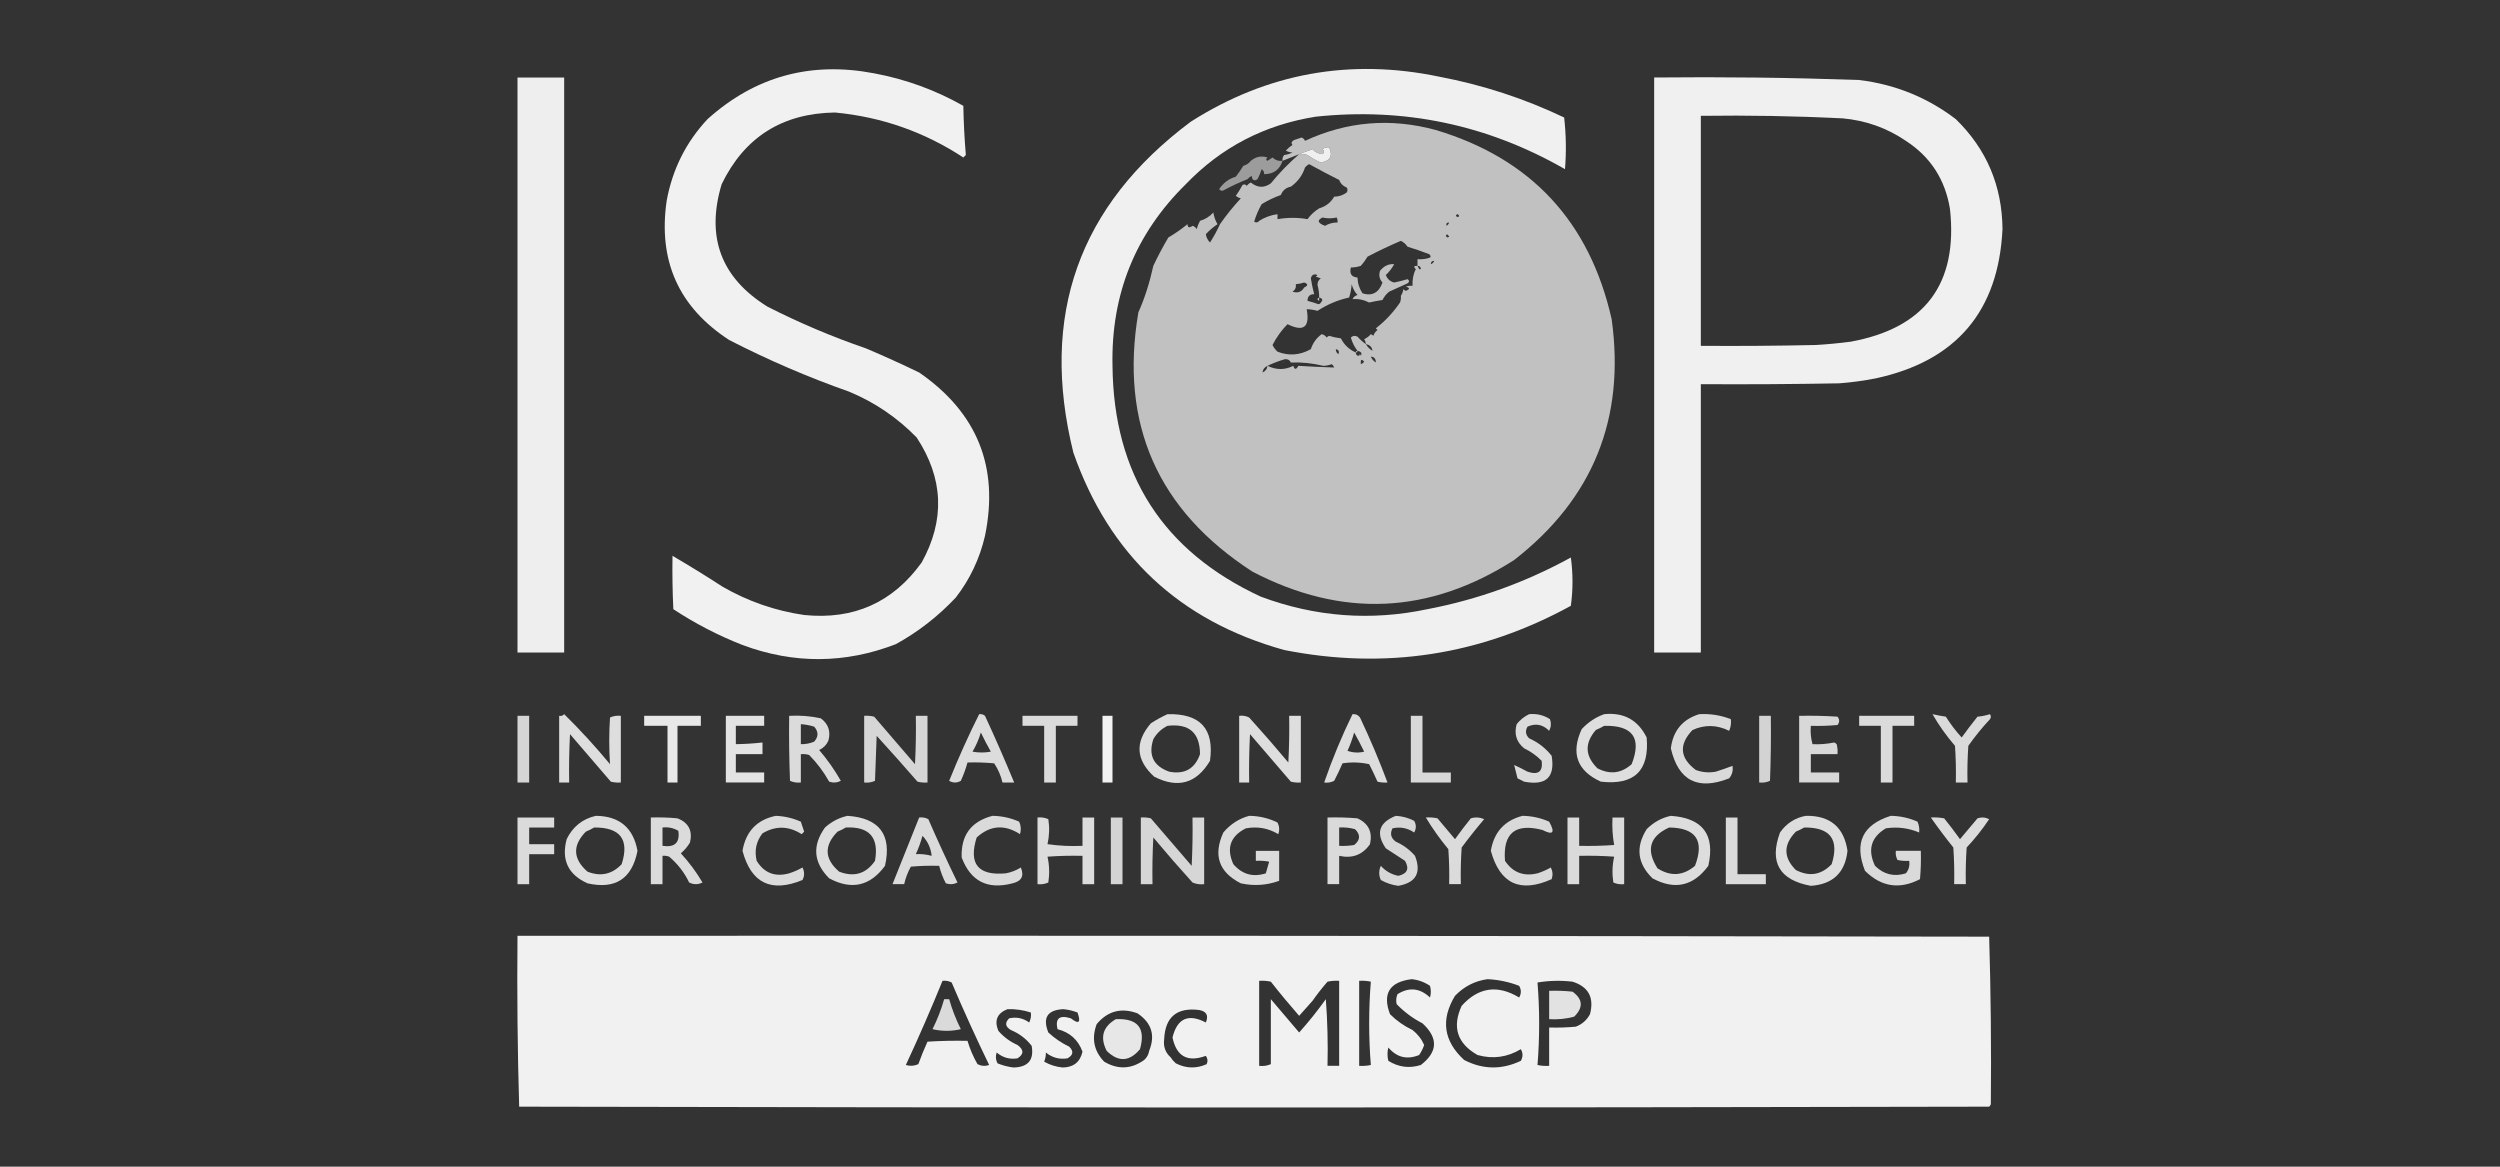 <svg clip-rule="evenodd" fill-rule="evenodd" height="700" image-rendering="optimizeQuality" shape-rendering="geometricPrecision" text-rendering="geometricPrecision" width="1500" xmlns="http://www.w3.org/2000/svg"><rect width="100%" height="100%" fill="#333333" stroke="none"/><g fill="#f6f7f6"><path d="m551.5 223.5c34.849 24.068 48.016 56.734 39.5 98-3.172 13.673-9.005 26.007-17.5 37-10.592 11.278-22.592 20.611-36 28-30.54 11.786-61.207 11.953-92 .5-14.634-5.733-28.468-12.9-41.5-21.5-.5-10.661-.667-21.328-.5-32 10.067 5.876 20.067 12.043 30 18.5 15.263 8.8 31.596 14.467 49 17 29.712 3 53.212-7.5 70.5-31.5 14.112-25.488 13.112-50.488-3-75-11.584-11.905-25.084-21.071-40.5-27.5-24.728-8.699-48.728-19.032-72-31-30.236-19.653-42.736-47.487-37.5-83.5 3.423-18.846 11.589-35.179 24.5-49 28.545-25.642 61.879-34.809 100-27.5 18.939 3.534 36.772 10.034 53.5 19.5.18 9.911.68 19.744 1.5 29.5-.5.5-1 1-1.5 1.5-23.364-15.345-49.031-24.345-77-27-31.65.474-54.316 14.807-68 43-9.544 31.722-.377 56.222 27.5 73.5 19.089 9.712 38.756 18.045 59 25 10.807 4.571 21.474 9.404 32 14.5z" opacity=".964"/><path d="m711.5 110.5c-30.274 29.78-44.941 66.113-44 109 .619 65.12 30.286 111.286 89 138.5 32.729 12.189 66.062 14.689 100 7.5 30.264-5.794 58.931-16.128 86-31 1.333 9.667 1.333 19.333 0 29-54.151 29.664-111.484 38.498-172 26.5-62.83-17.498-104.996-56.998-126.5-118.5-20.306-82.101 3.194-148.268 70.5-198.5 45.825-29.14 95.491-38.14 149-27 26.078 4.935 51.078 13.101 75 24.5 1.166 10.317 1.332 20.651.5 31-46.407-26.615-96.241-37.115-149.5-31.5-30.71 4.852-56.71 18.352-78 40.5zm68-18c2.581-.989 5.248-1.988 8-3 1.453 1.729 3.453 2.729 6 3 1.09-.891 1.09-1.891 0-3 1.189-.929 2.522-1.262 4-1 2.323 5.043.657 8.043-5 9-2.846-1.208-5.513-2.708-8-4.5-1.634-.493-3.301-.66-5-.5z" opacity=".961"/><path d="m310.5 46.5h28v345c-9.333 0-18.667 0-28 0 0-115 0-230 0-345z" opacity=".953"/><path d="m1173.5 71.5c18.45 17.981 27.78 39.981 28 66-2.41 49.249-27.75 79.083-76 89.5-7.27 1.435-14.61 2.435-22 3-27.66.5-55.33.667-83 .5v161c-9.33 0-18.67 0-28 0 0-115 0-230 0-345 41.02-.441 82.02.059 123 1.5 21.59 2.641 40.92 10.474 58 23.5zm-30 13c14.82 9.607 23.65 23.274 26.5 41 4.83 44.802-15 71.302-59.5 79.5-6.98.921-13.98 1.588-21 2-23 .5-46 .667-69 .5 0-46 0-92 0-138 28.36-.39 56.69.11 85 1.5 13.95 1.258 26.61 5.758 38 13.5z" opacity=".962"/><path d="m732.5 59.5c1.333.667 1.333.667 0 0z" opacity=".016"/><path d="m928.5 63.5c1.333.667 1.333.667 0 0z" opacity=".016"/><path d="m720.5 66.5c1.333.667 1.333.667 0 0z" opacity=".008"/><path d="m424.5 71.5c-.667-1.333-.667-1.333 0 0z" opacity=".008"/><path d="m1173.5 70.5c1.33.667 1.33.667 0 0z" opacity=".008"/><path d="m712.5 134.5c.083 2.07 1.083 2.403 3 1 1.147.318 1.981.984 2.5 2 .471-1.746 1.138-3.413 2-5 3.138-.903 5.805-2.57 8-5 .375 2.5 1.208 4.833 2.5 7-2.6 1.783-4.934 3.783-7 6 .304 1.941 1.137 3.607 2.5 5 2.24-3.475 4.24-7.142 6-11 3.818-5.48 7.984-10.647 12.5-15.5-1.124-.249-2.124-.749-3-1.5 1.459-2.083 2.792-4.25 4-6.5.949-.617 1.782-.451 2.5.5.689-.857 1.522-1.523 2.5-2 3.986 3.237 7.986 3.404 12 .5 5.091-6.259 10.757-12.093 17-17.5-3.333 1.333-6.667 2.667-10 4-.17-1.322.163-2.489 1-3.5 1.756-.202 3.422-.702 5-1.5-1.187-.054-2.52-.387-4-1 1.105-1.392 2.439-2.559 4-3.5-.958-1.147-.625-2.147 1-3l4.5-1.5c.945.405 1.612 1.072 2 2 25.227-11.704 51.393-13.87 78.5-6.5 57.09 17.101 92.256 54.934 105.5 113.5 8.267 59.605-11.233 107.771-58.5 144.5-50.931 32.624-103.265 34.957-157 7-56.943-36.836-79.777-88.67-68.5-155.5 3.734-8.367 6.734-17.7 9-28 2.745-5.825 5.745-11.492 9-17 4.023-2.356 7.856-5.023 11.5-8zm67-42c2.581-.989 5.248-1.988 8-3 1.453 1.729 3.453 2.729 6 3 1.09-.891 1.09-1.891 0-3 1.189-.929 2.522-1.262 4-1 2.323 5.043.657 8.043-5 9-2.846-1.208-5.513-2.708-8-4.5-1.634-.493-3.301-.66-5-.5zm-24 40c-.751 1.073-1.751 1.24-3 .5 1.09-3.679 2.59-7.179 4.5-10.5 3.636-2.234 7.469-4.068 11.5-5.5 1.097-2.765 3.097-4.431 6-5 4.141-2.953 6.974-6.787 8.5-11.5.689-.857 1.522-1.523 2.5-2 5.92 3.256 11.92 6.423 18 9.5.833 2.167 2.333 3.667 4.5 4.5.667 1 .667 2 0 3-2.166 1.621-4.666 2.455-7.5 2.5-2.016 3.518-5.016 5.851-9 7-2.755 1.711-5.089 3.878-7 6.5-5.804-1.056-11.804-1.056-18 0 0-1 0-2 0-3-3.995.553-7.661 1.886-11 4zm118-3c.577-1.273 1.243-1.273 2 0-.47.963-1.137.963-2 0zm-80 1c2.656.659 5.49.659 8.5 0 .483.948.649 1.948.5 3-2.681-.038-5.181.629-7.5 2-4.422-1.669-4.922-3.336-1.5-5zm76 3c-.283.789-.783 1.456-1.5 2-.528-1.316-.028-1.983 1.5-2zm-1 7c0 .667.333 1 1 1-.06.543-.393.876-1 1-1.273-.757-1.273-1.423 0-2zm-18 19c-2.198-.091-2.531.575-1 2-1.472 2.727-2.138 6.06-2 10-1.373-.157-2.707.01-4 .5 2.528.669 2.528 1.502 0 2.5-.586-.209-1.086-.543-1.5-1-.21 1.558-.71 2.891-1.5 4 .157 1.373-.01 2.707-.5 4-4.049 5.959-8.883 11.126-14.5 15.5.333.333.667.667 1 1-1.201.903-2.035 2.069-2.5 3.5-.414-.457-.914-.791-1.5-1-1.142 1.326-2.476 2.326-4 3 .61.891.943 1.891 1 3-1.796-1.293-3.463-2.793-5-4.5-1.444-.781-2.777-.614-4 .5.82 2.972 2.153 5.639 4 8-.667 0-1 .333-1 1-3.97-1.741-6.97-4.574-9-8.5-2.391-.287-4.724-.787-7-1.5-.586.209-1.086.543-1.5 1-.739-1.074-1.739-1.741-3-2-3.138 2.304-5.305 5.304-6.5 9-6.591 3.665-13.257 4.165-20 1.5-1.243-1.154-2.243-2.488-3-4 2.415-4.694 5.415-8.861 9-12.5 9.695 4.817 13.528 1.817 11.5-9 2.109.066 4.275.399 6.5 1 5.891-3.849 12.225-6.515 19-8 .818-2.607 1.318-5.274 1.5-8 .654 2.508 1.821 4.674 3.5 6.5-1.41.368-2.41 1.201-3 2.5 3.331-.344 6.664.322 10 2 2.645-.608 5.312-1.108 8-1.5.953-1.955 2.287-3.622 4-5 3.667-1.667 7.333-3.333 11-5 1.211-.893 1.211-1.726 0-2.5-2.626.792-5.292 1.459-8 2-2.436-.6-4.102-2.1-5-4.5 2.03-1.896 3.697-4.063 5-6.5-3.295-.278-6.128 1.055-8.5 4-.839 2.64-.339 4.973 1.5 7-2.218 6.145-6.218 8.312-12 6.5-1.904-2.877-2.904-6.044-3-9.5-3.568-.259-4.901-2.259-4-6 2.065-.017 4.065-.35 6-1 1.502-1.675 2.835-3.508 4-5.5 6.581-3.458 13.248-6.625 20-9.5 1.647.778 2.98 1.944 4 3.5 4.41 1.35 8.743 2.85 13 4.5 1.402 1.342 1.069 2.176-1 2.5-1.973.495-3.973.662-6 .5zm10-3c-.333 1-1 1.667-2 2 0-1.333.667-2 2-2zm-10 3c1.333 0 2 .667 2 2-.333 0-.667 0-1 0-.333-.667-.667-1.333-1-2zm-59 19c-1.333.667-1.333 1.333 0 2 0 .667.333 1 1 1-.235.597-.735.93-1.5 1-2.154-.774-4.321-1.441-6.5-2 .025-2.679 1.358-4.012 4-4-.882-3.383-1.549-6.55-2-9.5.559-2.188 1.893-2.854 4-2-.333.333-.667.667-1 1 1 .333 2 .667 3 1-1.394.956-2.061 2.289-2 4 .659 2.462.993 4.962 1 7.5zm-9-6c-1.541 2.683-3.874 3.516-7 2.5 1.607-1.049 2.273-2.549 2-4.5 1.699-.12 3.365-.454 5-1 2.43.847 2.43 1.847 0 3zm9 6c2.052.553 2.385 1.553 1 3-.667 0-1-.333-1-1s0-1.333 0-2zm28 28c2.333.333 3.667 1.667 4 4-1.667-1-3-2.333-4-4zm-18 3c1.725.343 2.225 1.343 1.5 3-1.039-.744-1.539-1.744-1.5-3zm13 1c2.222.475 2.889 1.475 2 3-.333-1.333-.667-1.333-1 0-1.333 0-2-.667-2-2 .667 0 1-.333 1-1zm11 7c-1.337-.815-2.337-1.982-3-3.5 1.978.033 2.978 1.2 3 3.5zm-51 0c6.608-.241 13.108.425 19.5 2 1.764-.044 3.431-.378 5-1 .717.544 1.217 1.211 1.5 2-7.62-.249-14.787-.582-21.5-1-1.309 2.391-2.309 2.391-3 0-5.08 2.542-10.247 2.542-15.5 0 3.297-1.603 6.797-2.937 10.5-4 1.699-.113 2.866.553 3.5 2zm42 1c-.298-2.836.369-3.336 2-1.5-.544.717-1.211 1.217-2 1.5zm-56 1c-.238 1.904-1.238 3.238-3 4 .238-1.904 1.238-3.238 3-4z" opacity=".723"/><path d="m1179.5 75.5c1.33.667 1.33.667 0 0z" opacity=".008"/><path d="m703.5 76.5c1.333.667 1.333.667 0 0z" opacity=".008"/><path d="m703.5 78.5c1.333.667 1.333.667 0 0z" opacity=".008"/><path d="m453.5 84.5c1.333.667 1.333.667 0 0z" opacity=".027"/><path d="m689.5 90.5c1.333.667 1.333.667 0 0z" opacity=".027"/><path d="m734.5 93.5c1.333.667 1.333.667 0 0z" opacity=".008"/><path d="m769.5 96.5c-1.656 5.311-5.323 7.978-11 8 .039-1.256-.461-2.256-1.5-3-.655 2.128-1.489 4.128-2.5 6-1.999 1.357-3.165.69-3.5-2-.995.566-1.828 1.233-2.5 2-4.806 1.903-9.473 4.07-14 6.5-1.135.749-2.135.583-3-.5 2.4-3.704 5.733-6.204 10-7.5 1.623-2.08 3.123-4.246 4.5-6.5 1.878-.553 3.378-1.553 4.5-3 3.022-2.526 6.355-3.193 10-2-1.006.896-1.006 1.562 0 2 1-.667 2-1.333 3-2 1.673 1.586 3.673 2.253 6 2z" opacity=".54"/><path d="m1192.5 94.5c1.33.667 1.33.667 0 0z" opacity=".008"/><path d="m750.5 96.5c-.739.131-1.406-.036-2-.5.937-.692 1.603-.525 2 .5z" opacity=".008"/><path d="m744.5 97.5c1.333.667 1.333.667 0 0z" opacity=".008"/><path d="m758.5 104.5c-.667.667-.667.667 0 0z" opacity=".008"/><path d="m748.5 107.5c1.333.667 1.333.667 0 0z" opacity=".016"/><path d="m754.5 107.5c1.333.667 1.333.667 0 0z" opacity=".008"/><path d="m711.5 110.5c1.333.667 1.333.667 0 0z" opacity=".008"/><path d="m740.5 114.5c1.333.667 1.333.667 0 0z" opacity=".008"/><path d="m702.5 121.5c1.333.667 1.333.667 0 0z" opacity=".008"/><path d="m731.5 131.5c1.333.667 1.333.667 0 0z" opacity=".027"/><path d="m712.5 133.5c1.333.667 1.333.667 0 0z" opacity=".008"/><path d="m689.5 139.5c1.333.667 1.333.667 0 0z" opacity=".008"/><path d="m725.5 139.5c1.333.667 1.333.667 0 0z" opacity=".008"/><path d="m850.5 153.5c-1.273-.577-1.273-1.243 0-2 .963.47.963 1.137 0 2z" opacity=".01"/><path d="m852.5 153.5c1.101-1.098 2.434-1.265 4-.5-1.182 1.768-2.515 1.935-4 .5z" opacity=".031"/><path d="m850.5 159.5c.333.667.667 1.333 1 2-.667 0-1.333 0-2 0-1.531-1.425-1.198-2.091 1-2z" opacity=".018"/><path d="m686.5 172.5c1.333.667 1.333.667 0 0z" opacity=".035"/><path d="m415.5 187.5c1.333.667 1.333.667 0 0z" opacity=".008"/><path d="m424.5 196.5c-.667-1.333-.667-1.333 0 0z" opacity=".008"/><path d="m424.5 196.5c1.333.667 1.333.667 0 0z" opacity=".008"/><path d="m427.5 200.5c.397-1.025 1.063-1.192 2-.5-.594.464-1.261.631-2 .5z" opacity=".008"/><path d="m1180.5 199.5c1.33.667 1.33.667 0 0z" opacity=".008"/><path d="m1175.5 203.5c1.33.667 1.33.667 0 0z" opacity=".016"/><path d="m520.5 207.5c1.333.667 1.333.667 0 0z" opacity=".008"/><path d="m769.5 216.5c2.501.011 2.668.678.5 2-.464-.594-.631-1.261-.5-2z" opacity=".022"/><path d="m551.5 222.5c1.333.667 1.333.667 0 0z" opacity=".008"/><path d="m566.5 230.5c1.333.667 1.333.667 0 0z" opacity=".008"/><path d="m572.5 238.5c1.333.667 1.333.667 0 0z" opacity=".016"/><path d="m554.5 273.5c1.333.667 1.333.667 0 0z" opacity=".008"/><path d="m699.5 295.5c1.333.667 1.333.667 0 0z" opacity=".008"/><path d="m659.5 310.5c1.333.667 1.333.667 0 0z" opacity=".008"/><path d="m710.5 325.5c1.333.667 1.333.667 0 0z" opacity=".008"/><path d="m670.5 327.5c1.333.667 1.333.667 0 0z" opacity=".016"/><path d="m717.5 331.5c1.333.667 1.333.667 0 0z" opacity=".008"/><path d="m896.5 344.5c1.333.667 1.333.667 0 0z" opacity=".008"/><path d="m539.5 349.5c1.333.667 1.333.667 0 0z" opacity=".008"/><path d="m435.5 350.5c1.333.667 1.333.667 0 0z" opacity=".008"/><path d="m755.5 354.5c1.333.667 1.333.667 0 0z" opacity=".008"/><path d="m530.5 356.5c1.333.667 1.333.667 0 0z" opacity=".008"/><path d="m757.5 356.5c1.333.667 1.333.667 0 0z" opacity=".016"/><path d="m573.5 358.5c1.333.667 1.333.667 0 0z" opacity=".008"/><path d="m856.5 365.5c-.667-1.333-.667-1.333 0 0z" opacity=".008"/><path d="m712.5 365.5c1.333.667 1.333.667 0 0z" opacity=".016"/><path d="m565.5 367.5c1.333.667 1.333.667 0 0z" opacity=".008"/><path d="m410.5 371.5c1.333.667 1.333.667 0 0z" opacity=".008"/><path d="m916.5 376.5c1.333.667 1.333.667 0 0z" opacity=".008"/><path d="m537.5 386.5c1.333.667 1.333.667 0 0z" opacity=".008"/><path d="m308.5 389.5c1.333.667 1.333.667 0 0z" opacity=".008"/><path d="m530.5 390.5c1.333.667 1.333.667 0 0z" opacity=".016"/><path d="m338.5 428.5c9.641 9.478 18.808 19.478 27.5 30-.609-9.255-.609-18.588 0-28 2.041-.923 4.208-1.256 6.5-1v40c-2.027.162-4.027-.005-6-.5-8.167-9.5-16.333-19-24.5-28.5-.5 9.661-.666 19.328-.5 29-2 0-4 0-6 0 0-13.333 0-26.667 0-40 1.291.237 2.291-.096 3-1z" opacity=".875"/><path d="m587.5 428.5c1.322-.17 2.489.163 3.5 1 6.134 13.245 11.967 26.579 17.5 40-2.333 0-4.667 0-7 0-.969-4.108-2.636-7.941-5-11.5-5.323-.499-10.656-.666-16-.5-1.034 3.743-2.368 7.41-4 11-2.333 1.333-4.667 1.333-7 0 5.506-13.669 11.506-27.003 18-40zm1 11c1.828 3.819 3.828 7.653 6 11.5-3.667.667-7.333.667-11 0 2.155-3.634 3.821-7.467 5-11.5z" opacity=".859"/><path d="m700.5 428.5c19.68-.497 28.18 8.836 25.5 28-8.093 13.606-19.26 16.772-33.5 9.5-11.016-10.048-11.682-20.715-2-32 3.267-2.13 6.6-3.963 10-5.5zm0 7c12.963-1.529 19.463 4.138 19.5 17-3.073 8.79-9.24 12.29-18.5 10.5-9.45-3.401-12.617-9.901-9.5-19.5 2.098-3.603 4.932-6.27 8.5-8z" opacity=".871"/><path d="m811.5 428.5c1.89-.203 3.39.463 4.5 2 6.07 12.801 11.57 25.801 16.5 39-2.027.162-4.027-.005-6-.5-1.567-3.525-3.233-7.025-5-10.5-5.302-1.163-10.636-1.329-16-.5-1.522 3.545-3.189 7.045-5 10.5-1.896.966-3.896 1.299-6 1 4.843-14.018 10.51-27.685 17-41zm1 11c2.08 3.702 4.08 7.535 6 11.5-3.382.824-6.716.657-10-.5 1.632-3.59 2.966-7.257 4-11z" opacity=".867"/><path d="m917.5 428.5c4.532-.426 8.699.574 12.5 3 .814 2.402.647 4.735-.5 7-3.825-3.866-8.158-4.699-13-2.5-1.482 2.592-1.148 4.925 1 7 5.407 2.416 9.907 5.916 13.5 10.5 2.135 12.86-3.365 18.026-16.5 15.5-1.333-.667-2.667-1.333-4-2-.667-2.667-1.333-5.333-2-8 2.555 1.138 5.222 2.471 8 4 6.479 2.168 9.312.001 8.5-6.5-3.06-3.114-6.56-5.614-10.5-7.5-4.653-3.788-6.153-8.622-4.5-14.5 2.134-2.653 4.634-4.653 7.5-6z" opacity=".858"/><path d="m962.5 428.5c11.8-1.186 20.3 3.48 25.5 14 1.724 19.941-7.443 28.774-27.5 26.5-14.29-6.526-18.123-17.026-11.5-31.5 3.871-4.169 8.371-7.169 13.5-9zm0 7c17.14-.386 22.64 7.28 16.5 23-6.204 5.546-13.038 6.38-20.5 2.5-7.533-7.381-7.866-15.048-1-23 1.815-.757 3.481-1.59 5-2.5z" opacity=".871"/><path d="m1019.5 428.5c6.58-.377 12.92.623 19 3 .31 2.424-.03 4.757-1 7-7.31-3.653-14.64-3.82-22-.5-8.31 8.767-7.64 16.767 2 24 3.91 1.434 7.91 1.767 12 1 3.44-1.09 6.77-2.256 10-3.5.45 2.865-.22 5.365-2 7.5-18.82 7.415-30.49 1.415-35-18 1.34-10.565 7.01-17.398 17-20.5z" opacity=".854"/><path d="m1159.5 428.5c2.63.605 5.29 1.105 8 1.5 2.8 4.436 5.97 8.603 9.5 12.5 3.05-4.256 6.21-8.423 9.5-12.5 2.59-.226 5.09-.726 7.5-1.5.67 1 .67 2 0 3-4.71 5.043-9.05 10.377-13 16-.5 7.326-.67 14.659-.5 22-2.33 0-4.67 0-7 0 .17-7.341 0-14.674-.5-22-5.17-5.982-9.67-12.315-13.5-19z" opacity=".852"/><path d="m310.5 429.5h7v40c-2.333 0-4.667 0-7 0 0-13.333 0-26.667 0-40z" opacity=".826"/><path d="m386.5 429.5h34v6c-4.667 0-9.333 0-14 0v34c-2 0-4 0-6 0 0-11.333 0-22.667 0-34-4.667 0-9.333 0-14 0 0-2 0-4 0-6z" opacity=".923"/><path d="m435.5 429.5h23v6c-5.667 0-11.333 0-17 0v11c5.354-.069 10.687-.402 16-1v7c-5.333 0-10.667 0-16 0v11h17v6c-7.667 0-15.333 0-23 0 0-13.333 0-26.667 0-40z" opacity=".897"/><path d="m473.5 429.5c6.425-.37 12.758.13 19 1.5 4.581 3.438 6.081 7.938 4.5 13.5-1.167 2.5-3 4.333-5.5 5.5 4.917 5.751 9.25 11.918 13 18.5-2.265 1.147-4.598 1.314-7 .5-3.27-5.87-7.27-11.203-12-16-1.634-.494-3.301-.66-5-.5v17c-2.292.256-4.459-.077-6.5-1-.5-12.996-.667-25.996-.5-39zm7 5c2.716.178 5.383.678 8 1.5 2.667 3 2.667 6 0 9-2.563 1.079-5.229 1.579-8 1.5 0-4 0-8 0-12z" opacity=".855"/><path d="m518.5 429.5c2.027-.162 4.027.005 6 .5 8.167 9.5 16.333 19 24.5 28.5.5-9.661.666-19.328.5-29h7v40c-2.027.162-4.027-.005-6-.5-8.049-9.261-16.216-18.427-24.5-27.5-.333 9-.667 18-1 27-2.041.923-4.208 1.256-6.5 1 0-13.333 0-26.667 0-40z" opacity=".83"/><path d="m613.5 429.5h33v6c-4.333 0-8.667 0-13 0v34c-2.333 0-4.667 0-7 0 0-11.333 0-22.667 0-34-4.333 0-8.667 0-13 0 0-2 0-4 0-6z" opacity=".856"/><path d="m661.5 429.5h6v40c-2 0-4 0-6 0 0-13.333 0-26.667 0-40z" opacity=".974"/><path d="m743.5 429.5c2.104-.299 4.104.034 6 1 8.02 8.852 15.853 17.852 23.5 27 .5-9.327.666-18.661.5-28h7v40c-2.027.162-4.027-.005-6-.5-8.167-9.5-16.333-19-24.5-28.5-.5 9.661-.666 19.328-.5 29-2 0-4 0-6 0 0-13.333 0-26.667 0-40z" opacity=".871"/><path d="m846.5 429.5h7v34h17v6c-8 0-16 0-24 0 0-13.333 0-26.667 0-40z" opacity=".842"/><path d="m1055.5 429.5h7c.17 13.004 0 26.004-.5 39-2.04.923-4.21 1.256-6.5 1 0-13.333 0-26.667 0-40z" opacity=".817"/><path d="m1079.5 429.5c7.67-.166 15.34 0 23 .5 1.33 1.667 1.33 3.333 0 5-5.32.499-10.66.666-16 .5-.32 3.726.01 7.393 1 11 4.22.228 8.55-.106 13-1 .59.209 1.09.543 1.5 1 .5 1.973.66 3.973.5 6-5.33 0-10.67 0-16 0v11h17v6c-8 0-16 0-24 0 0-13.333 0-26.667 0-40z" opacity=".839"/><path d="m1115.5 429.5h33v6c-4.33 0-8.67 0-13 0v34c-2.33 0-4.67 0-7 0 0-11.333 0-22.667 0-34-4.33 0-8.67 0-13 0 0-2 0-4 0-6z" opacity=".856"/><path d="m357.5 489.5c14.133.135 22.466 7.135 25 21-3.286 16.781-13.286 23.281-30 19.5-11.643-5.249-15.81-14.082-12.5-26.5 3.653-7.495 9.486-12.162 17.5-14zm-1 7c15.737-.116 21.237 7.218 16.5 22-5.743 6.099-12.577 7.599-20.5 4.5-8.77-7.712-9.103-15.712-1-24 1.815-.757 3.481-1.59 5-2.5z" opacity=".87"/><path d="m465.5 489.5c5.226.212 10.226 1.378 15 3.5.667 2 1.333 4 2 6-.5.5-1 1-1.5 1.5-7.796-4.982-15.629-5.149-23.5-.5-3.784 4.861-4.951 10.361-3.5 16.5 4.536 7.344 11.036 9.844 19.5 7.5 2.784-.892 5.45-2.058 8-3.5 1.277 2.534 1.277 5.034 0 7.5-18.801 7.765-30.801 1.932-36-17.5 2.001-11.664 8.668-18.664 20-21z" opacity=".855"/><path d="m508.5 489.5c19.181 1.338 26.681 11.338 22.5 30-8.931 12.187-20.098 14.687-33.5 7.5-9.444-9.488-10.278-19.655-2.5-30.5 3.975-3.569 8.475-5.903 13.5-7zm-1 7c14.164-.668 19.997 5.999 17.5 20-5.351 7.781-12.518 9.948-21.5 6.5-8.866-7.609-9.199-15.609-1-24 1.815-.757 3.481-1.59 5-2.5z" opacity=".867"/><path d="m595.5 489.5c5.575.082 10.909 1.248 16 3.5 1.102 2.401 1.269 4.901.5 7.5-9.293-6.001-17.959-5.334-26 2-4.978 15.859.856 23.026 17.5 21.5 3.213-.606 6.213-1.773 9-3.5 2.126 5.063.459 8.23-5 9.5-14.953 3.941-25.12-1.226-30.5-15.5-.504-13.322 5.662-21.656 18.5-25z" opacity=".854"/><path d="m749.5 489.5c5.972.061 11.639 1.394 17 4 1.147 2.265 1.314 4.598.5 7-5.988-3.611-12.488-4.778-19.5-3.5-9.309 4.717-11.809 11.884-7.5 21.5 5.283 6.124 11.783 7.957 19.5 5.5.667-2.333 1.333-4.667 2-7-2.646-.497-5.313-.664-8-.5 0-2 0-4 0-6h14v18c-7.552 2.706-15.219 3.206-23 1.5-13.204-6.682-16.704-16.849-10.5-30.5 4.239-5.021 9.406-8.354 15.5-10z" opacity=".855"/><path d="m837.5 489.5c3.878.219 7.544 1.219 11 3 1.333 2.333 1.333 4.667 0 7-3.971-2.705-8.304-3.538-13-2.5-1.624 3.206-.958 5.872 2 8 4.456 1.979 8.29 4.813 11.5 8.5 3.954 10.094.621 16.094-10 18-3.737-.475-7.237-1.642-10.5-3.5-1.283-2.795-1.283-5.628 0-8.5 2.815 3.159 6.315 5.159 10.5 6 5.391-1.249 6.725-4.249 4-9-3.833-2.5-7.667-5-11.5-7.5-6.173-8.982-4.173-15.482 6-19.5z" opacity=".837"/><path d="m913.5 489.5c5.575.082 10.909 1.248 16 3.5 3.702 6.621 2.369 8.287-4 5-16.35-4.268-23.85 1.899-22.5 18.5 4.649 6.999 11.149 9.499 19.5 7.5 2.784-.892 5.45-2.058 8-3.5 1.147 2.265 1.314 4.598.5 7-18.887 8.471-31.053 2.804-36.5-17 1.867-11.194 8.201-18.194 19-21z" opacity=".846"/><path d="m1002.5 489.5c19.18 1.338 26.68 11.338 22.5 30-8.97 12.195-20.14 14.695-33.5 7.5-9.091-8.893-10.257-18.726-3.5-29.5 4.134-4.146 8.968-6.813 14.5-8zm-1 7c16.12.229 21.28 7.896 15.5 23-7.11 6.012-14.61 6.512-22.5 1.5-7.034-11.033-4.701-19.2 7-24.5z" opacity=".867"/><path d="m1083.5 489.5c14.53-.25 22.87 6.75 25 21-1.42 13.082-8.75 20.082-22 21-18.9-3.472-25.06-14.139-18.5-32 3.9-5.52 9.07-8.853 15.5-10zm-1 7c15.69-.156 21.19 7.177 16.5 22-6.21 6.509-13.38 7.675-21.5 3.5-7.54-7.545-7.54-15.212 0-23 1.81-.757 3.48-1.59 5-2.5z" opacity=".865"/><path d="m1134.5 489.5c5.58.082 10.91 1.248 16 3.5.92 2.041 1.26 4.208 1 6.5-6.4-2.701-13.07-3.535-20-2.5-8.89 5.375-11.06 12.875-6.5 22.5 5.3 5.199 11.46 6.699 18.5 4.5 1.79-2.106 2.46-4.606 2-7.5-2.36.163-4.69-.003-7-.5-.91-1.699-1.24-3.533-1-5.5h15c.17 5.676 0 11.343-.5 17-12.24 6.348-23.24 4.681-33-5-6.65-16.705-1.48-27.705 15.5-33z" opacity=".849"/><path d="m310.5 490.5h22v6c-5 0-10 0-15 0v10h15v6c-5 0-10 0-15 0v18c-2.333 0-4.667 0-7 0 0-13.333 0-26.667 0-40z" opacity=".857"/><path d="m390.5 490.5c5.344-.166 10.677.001 16 .5 6.657 2.614 9.157 7.447 7.5 14.5-1.458 2.46-3.291 4.627-5.5 6.5 4.919 5.311 9.252 11.144 13 17.5-2.667 1.333-5.333 1.333-8 0-2.934-6.058-6.934-11.224-12-15.5-1.293-.49-2.627-.657-4-.5v17c-2.333 0-4.667 0-7 0 0-13.333 0-26.667 0-40zm7 6c3.43-.393 6.596.273 9.5 2 1.037 7.105-2.13 10.105-9.5 9 0-3.667 0-7.333 0-11z" opacity=".856"/><path d="m551.5 490.5c1.967-.239 3.801.094 5.5 1 5.56 12.786 11.393 25.453 17.5 38-2.265 1.147-4.598 1.314-7 .5-1.76-3.351-3.094-6.851-4-10.5-5.676-.166-11.343.001-17 .5-1.83 3.324-3.163 6.824-4 10.5-2.333 0-4.667 0-7 0 5.327-13.323 10.66-26.656 16-40zm2 11c3.16 3.324 4.993 7.324 5.5 12-3.344-.884-6.51-1.217-9.5-1 1.632-3.59 2.966-7.257 4-11z" opacity=".853"/><path d="m622.5 490.5c2.292-.256 4.459.077 6.5 1 .781 5.054.614 10.054-.5 15 6.968.997 13.968 1.33 21 1 0-5.667 0-11.333 0-17h7v40c-2.333 0-4.667 0-7 0 0-5.667 0-11.333 0-17-7.008-.166-14.008 0-21 .5 1.137 5.082 1.304 10.249.5 15.5-2.041.923-4.208 1.256-6.5 1 0-13.333 0-26.667 0-40z" opacity=".861"/><path d="m666.5 490.5h7v40c-2.333 0-4.667 0-7 0 0-13.333 0-26.667 0-40z" opacity=".819"/><path d="m684.5 490.5c2.027-.162 4.027.005 6 .5 8.167 9.5 16.333 19 24.5 28.5.5-9.661.666-19.328.5-29h7v40c-2.424.308-4.757-.026-7-1-8.02-8.852-15.853-17.852-23.5-27-.5 9.327-.666 18.661-.5 28-2.333 0-4.667 0-7 0 0-13.333 0-26.667 0-40z" opacity=".827"/><path d="m796.5 490.5c6.009-.166 12.009.001 18 .5 6.628 3.091 9.128 8.257 7.5 15.5-4.462 6.423-10.629 8.756-18.5 7v17c-2.333 0-4.667 0-7 0 0-13.333 0-26.667 0-40zm7 6c3.228-.201 6.395.133 9.5 1 3.404 3.327 3.237 6.494-.5 9.5-2.982.498-5.982.665-9 .5 0-3.667 0-7.333 0-11z" opacity=".849"/><path d="m855.5 490.5c2.357-.163 4.69.003 7 .5 3.5 4.167 7 8.333 10.5 12.5 3.045-4.256 6.212-8.423 9.5-12.5 2.727-.818 5.394-.652 8 .5-4.69 5.523-9.19 11.189-13.5 17-.5 7.326-.666 14.659-.5 22-2.333 0-4.667 0-7 0 .166-7.008 0-14.008-.5-21-5.01-6.04-9.51-12.374-13.5-19z" opacity=".857"/><path d="m940.5 490.5h7v17c7.008.166 14.008 0 21-.5-.973-5.407-1.307-10.907-1-16.5h7v40c-2.292.256-4.459-.077-6.5-1-.804-5.251-.637-10.418.5-15.5-6.992-.5-13.992-.666-21-.5v17c-2.333 0-4.667 0-7 0 0-13.333 0-26.667 0-40z" opacity=".853"/><path d="m1035.5 490.5h7v34h17v6c-8 0-16 0-24 0 0-13.333 0-26.667 0-40z" opacity=".852"/><path d="m1158.5 490.5c2.69-.164 5.35.003 8 .5 3.29 4.077 6.45 8.244 9.5 12.5 3.5-4.167 7-8.333 10.5-12.5 2.4-.814 4.74-.647 7 .5-4.02 6.031-8.52 11.698-13.5 17-.5 7.326-.67 14.659-.5 22-2.33 0-4.67 0-7 0 .17-7.341 0-14.674-.5-22-4.74-5.896-9.24-11.896-13.5-18z" opacity=".862"/><path d="m310.5 561.5c294.334-.167 588.667 0 883 .5.99 33.605 1.32 67.105 1 100.5-.21.586-.54 1.086-1 1.5-294 .667-588 .667-882 0-.996-34.094-1.329-68.26-1-102.5zm528 35c-.823 1.955-.99 3.955-.5 6 4.543 4.687 9.709 8.52 15.5 11.5 9.536 8.814 9.203 17.148-1 25-6.865 2.161-13.365 1.328-19.5-2.5-.667-2.667-.667-5.333 0-8 5.075 5.972 11.242 7.472 18.5 4.5 1.264-1.861 2.264-3.861 3-6-1.555-3.561-3.888-6.561-7-9-5.054-2.389-9.554-5.555-13.5-9.5-4.653-12.34-.32-19.34 13-21 4.018.419 7.685 1.753 11 4 .667 2.333.667 4.667 0 7-6.043-5.698-12.543-6.365-19.5-2zm54-9c6.546.309 12.88 1.643 19 4 1.333 2.333 1.333 4.667 0 7-12.97-7.809-24.47-6.142-34.5 5-5.854 12.723-2.688 22.556 9.5 29.5 9.142 2.577 17.808 1.41 26-3.5 1.333 2.333 1.333 4.667 0 7-11.455 5.444-22.789 5.277-34-.5-12.348-11.348-14.181-24.182-5.5-38.5 5.433-5.632 11.933-8.965 19.5-10zm-327 1c1.967-.239 3.801.094 5.5 1 7.097 16.694 14.597 33.194 22.5 49.5-2.402.814-4.735.647-7-.5-2.552-4.436-4.552-9.103-6-14-8.007-.166-16.007 0-24 .5-2.024 4.403-3.858 8.903-5.5 13.5-2.401 1.102-4.901 1.269-7.5.5 7.752-16.669 15.085-33.502 22-50.5zm222 12c2.785-3.958 5.785-7.791 9-11.5 2.31-.497 4.643-.663 7-.5v51c-2.333 0-4.667 0-7 0 .333-13.35-.001-26.683-1-40-4.984 6.98-10.317 13.646-16 20-5.696-6.692-11.363-13.358-17-20-.042 12.906-.042 25.906 0 39-2.243.974-4.576 1.308-7 1 0-17 0-34 0-51 2.357-.163 4.69.003 7 .5 5.478 6.979 11.145 13.813 17 20.5 2.689-3.02 5.356-6.02 8-9zm28-12c2.357-.163 4.69.003 7 .5-1.333 16.667-1.333 33.333 0 50-2.31.497-4.643.663-7 .5 0-17 0-34 0-51zm107 1c6.821-1.155 13.821-1.321 21-.5 9.604 3.032 13.104 9.532 10.5 19.5-1.892 3.558-4.725 6.058-8.5 7.5-5.323.499-10.656.666-16 .5v23c-2.357.163-4.69-.003-7-.5 1.331-16.598 1.331-33.098 0-49.5zm-318 16c4.801-.15 9.467.516 14 2 .299 2.104-.034 4.104-1 6-3.598-2.635-7.598-3.468-12-2.5-2.692 2.632-2.359 4.966 1 7 5.053 2.098 9.22 5.265 12.5 9.5 1.522 8.491-2.145 12.825-11 13-3.269-.423-6.436-1.256-9.5-2.5-1.091-2.064-1.258-4.231-.5-6.5 3.67 3.093 7.836 4.259 12.5 3.5 3.905-2.475 3.905-5.142 0-8-4.456-1.979-8.29-4.813-11.5-8.5-2.541-6.246-.708-10.58 5.5-13zm30 12c7.389 1.891 12.389 6.391 15 13.5-1.457 6.282-5.457 9.449-12 9.5-3.919-.396-7.586-1.563-11-3.5.779-1.994 1.113-3.828 1-5.5 3.822 3.108 8.155 4.275 13 3.5 3.486-1.947 3.819-4.28 1-7-4.6-2.215-8.766-5.048-12.5-8.5-3.564-8.871-.564-13.538 9-14 2.931.275 5.765.941 8.5 2 2.181 6.104.848 7.271-4 3.5-6.812-2.147-9.479.019-8 6.5zm68 17c-3.254-2.863-4.587-6.53-4-11 .616-13.326 7.616-19.159 21-17.5 4.439.808 5.773 3.308 4 7.5-10.499-5.501-17.166-2.501-20 9 2.371 11.358 9.038 15.025 20 11 1.131 1.574 1.298 3.241.5 5-6.209 2.784-12.376 2.617-18.5-.5-1.21-1.039-2.21-2.206-3-3.5zm-13-4c-.34 2.179-1.34 4.012-3 5.5-7.768 5.537-15.768 5.87-24 1-6.174-6.441-7.674-13.941-4.5-22.5 6.571-7.91 14.738-10.076 24.5-6.5 8.459 5.682 10.792 13.182 7 22.5z" opacity=".969"/><path d="m929.5 594.5c4.679-.166 9.345.001 14 .5 6.247 4.514 6.58 9.514 1 15-4.901 1.325-9.901 1.825-15 1.5 0-5.667 0-11.333 0-17z" opacity=".895"/><path d="m566.5 599.5h3c1.759 6.191 4.092 12.191 7 18-5.667 1.333-11.333 1.333-17 0 2.908-5.809 5.241-11.809 7-18z" opacity=".852"/><path d="m669.5 611.5c13.182-.614 18.016 5.386 14.5 18-6.351 7.57-13.018 7.903-20 1-4.119-8.137-2.285-14.471 5.5-19z" opacity=".916"/><path d="m608.5 622.5c1.273.577 1.273 1.243 0 2-.963-.47-.963-1.137 0-2z" opacity=".017"/></g></svg>